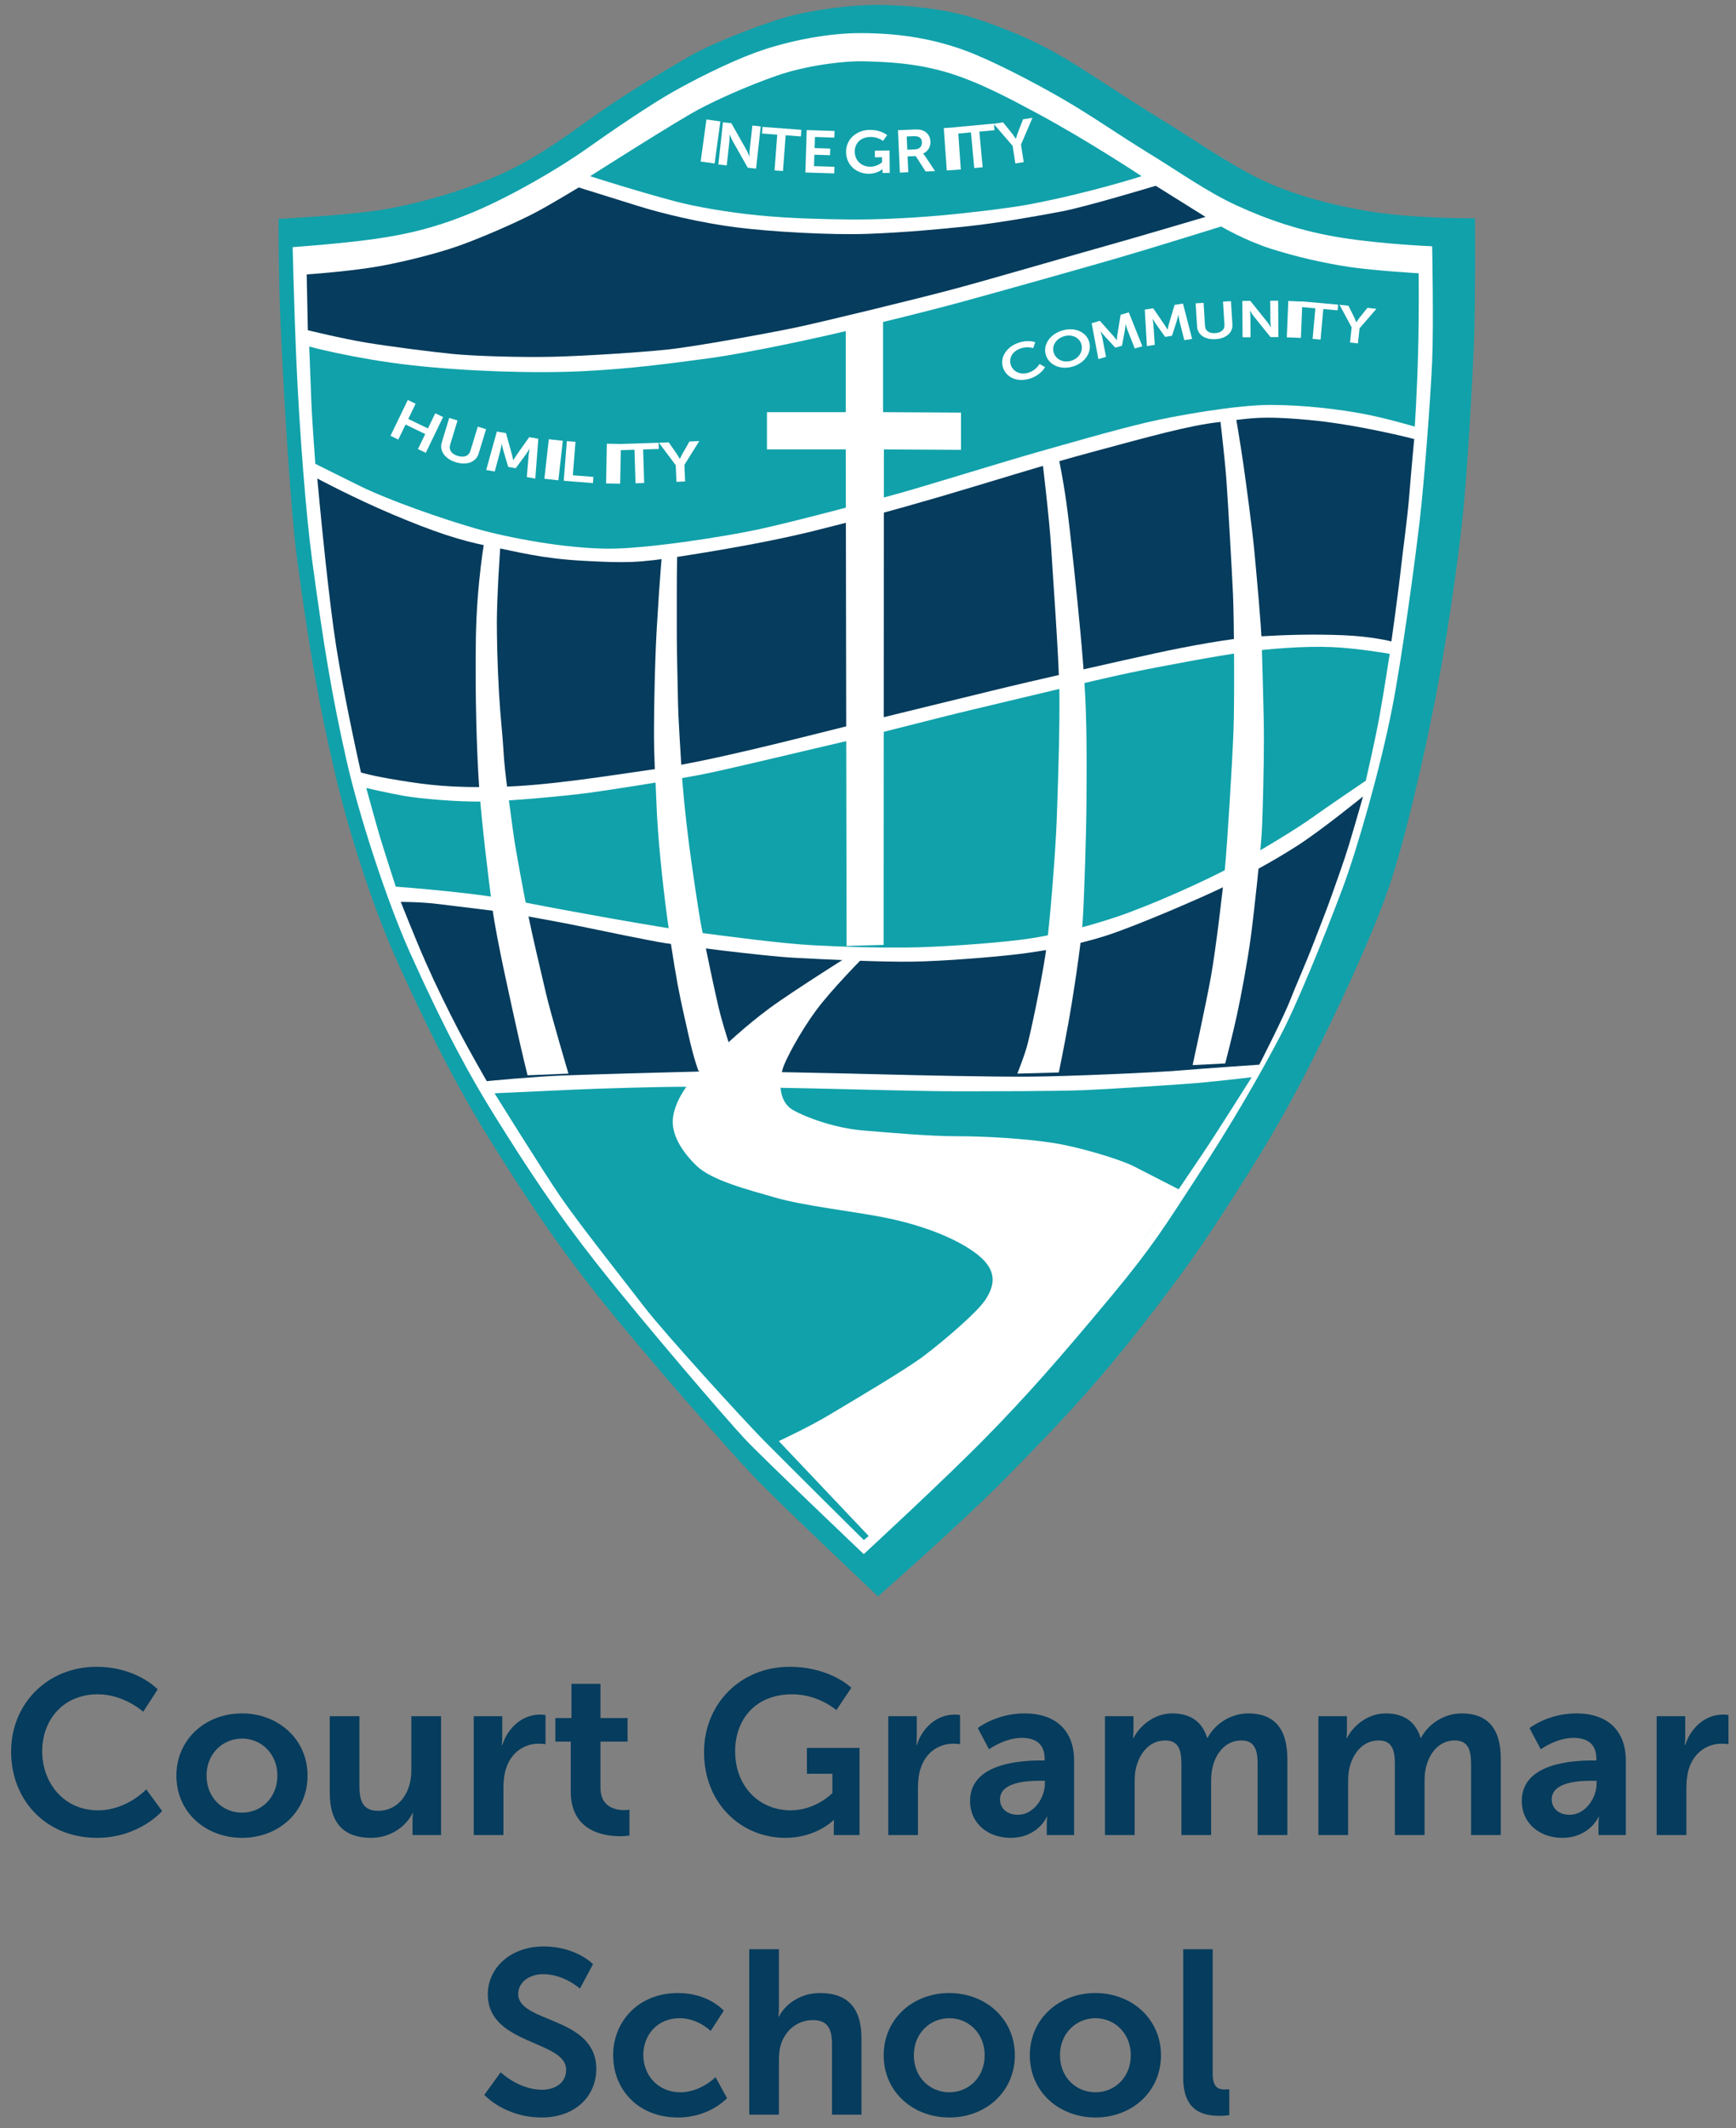 <svg width="100%" height="100%" viewBox="0 0 111 136" fill="none" xmlns="http://www.w3.org/2000/svg">
<rect x="0" y="0" width="111" height="136" fill="#808080" stroke="none"/>
<path d="M17.811 13.989C17.811 13.989 21.748 13.79 24.035 13.465C26.323 13.139 29.481 12.263 31.909 11.186C34.356 10.101 36.271 8.636 38.186 7.279C40.101 5.922 42.761 4.349 44.198 3.535C45.634 2.721 48.787 1.496 50.383 1.062C51.979 0.628 54.376 0.315 56.078 0.315C57.781 0.315 60.32 0.527 62.249 1.147C64.079 1.735 66.202 2.559 68.403 3.915C70.303 5.085 72.073 6.302 74.201 7.604C76.329 8.907 78.377 10.349 80.373 11.349C82.394 12.361 85.015 13.108 87.782 13.542C90.548 13.976 94.31 13.953 94.31 13.953C94.31 13.953 94.348 19.553 94.241 22.049C94.135 24.545 93.83 29.985 93.55 32.757C93.196 36.271 92.406 41.437 91.753 44.767C90.955 48.837 89.77 53.927 88.778 56.785C87.572 60.258 85.323 64.909 84.203 67.167C82.749 70.097 81.369 72.594 78.883 76.464C76.861 79.612 75.691 81.294 73.031 84.712C69.739 88.943 67.034 91.681 64.339 94.43C61.537 97.288 56.141 102.022 56.141 102.022C56.141 102.022 49.85 96.092 48.276 94.444C46.63 92.72 41.14 86.504 38.097 82.65C35.352 79.173 33.532 76.379 31.324 72.847C29.639 70.152 27.799 66.764 25.398 61.438C23.773 57.833 22.28 53.077 21.443 49.519C20.422 45.175 19.788 41.608 18.996 35.736C18.61 32.874 18.163 25.782 17.932 20.542C17.808 17.719 17.811 13.989 17.811 13.989Z" fill="#11A1AA"/>
<path d="M18.711 15.794C18.711 15.794 21.828 15.575 23.995 15.267C26.162 14.958 28.024 14.5 30.342 13.523C32.659 12.546 35.669 10.808 37.483 9.522C39.296 8.236 41.63 6.664 42.991 5.892C44.351 5.121 46.507 4.019 48.3 3.359C49.772 2.818 52.457 2.116 55.009 2.116C57.839 2.116 59.91 2.58 61.623 3.197C63.336 3.814 66.1 5.252 67.964 6.333C69.829 7.413 71.438 8.558 73.453 9.793C75.469 11.027 77.181 12.264 79.102 13.145C81.034 14.03 83.196 14.787 85.816 15.199C88.436 15.611 91.572 15.74 91.572 15.74C91.572 15.74 91.672 20.726 91.572 23.092C91.471 25.459 91.075 30.687 90.772 33.31C90.47 35.934 89.632 42.102 89.014 45.258C88.258 49.116 86.778 54.282 85.835 56.794C84.626 60.018 82.912 64.219 81.872 66.19C80.461 68.865 78.814 71.731 76.43 75.38C74.577 78.217 73.732 79.624 71.108 82.779C67.632 86.958 65.614 89.234 63.061 91.841C60.407 94.55 55.228 99.322 55.228 99.322C55.228 99.322 48.793 93.204 47.634 91.97C46.475 90.735 41.204 84.617 38.153 80.747C35.56 77.457 33.779 74.751 31.687 71.403C30.092 68.848 28.512 65.985 26.238 60.937C24.699 57.52 22.913 51.976 22.135 48.502C21.21 44.374 20.7 41.31 19.95 35.743C19.584 33.031 19.156 27.789 18.938 22.822C18.82 20.145 18.711 15.794 18.711 15.794Z" fill="white"/>
<path d="M31.621 69.87C31.621 69.87 35.233 69.707 36.763 69.635C38.293 69.563 42.101 69.455 43.702 69.455C45.303 69.455 49.181 69.494 52.136 69.563C55.196 69.635 59.217 69.743 61.139 69.743C63.133 69.743 67.508 69.743 69.287 69.671C71.067 69.599 74.162 69.383 75.764 69.275C77.365 69.167 80.034 68.843 80.034 68.843C80.034 68.843 77.65 72.626 76.938 73.671C76.275 74.643 74.59 77.201 73.308 78.931C72.091 80.574 67.508 86.136 66.298 87.542C65.088 88.947 60.961 93.342 59.68 94.603C58.399 95.864 55.231 98.422 55.231 98.422C55.231 98.422 50.25 93.486 48.862 92.081C47.474 90.676 42.457 85.164 41.211 83.543C39.966 81.921 37.048 78.246 35.838 76.481C34.672 74.78 31.621 69.87 31.621 69.87Z" fill="#11A1AA"/>
<path d="M25.625 57.638C25.625 57.638 26.977 57.638 28.081 57.782C29.184 57.926 31.497 58.178 32.564 58.358C33.632 58.538 35.838 58.935 37.226 59.223C38.614 59.511 41.567 60.123 42.492 60.268C43.417 60.412 48.755 61.096 50.712 61.205C52.67 61.312 56.369 61.493 58.399 61.457C60.409 61.421 63.487 61.169 65.017 60.988C66.548 60.808 68.647 60.448 70.604 59.835C72.561 59.223 76.921 57.331 78.237 56.683C79.554 56.034 81.404 55.044 82.97 54.035C84.536 53.026 87.151 50.9 87.151 50.9C87.151 50.9 86.767 52.284 86.261 53.963C85.963 54.956 85.502 56.21 85.194 57.097C84.853 58.077 84.347 59.34 84.02 60.196C83.492 61.573 82.798 63.124 82.531 63.827C82.102 64.955 80.52 68.042 80.52 68.042C80.52 68.042 77.223 68.266 75.48 68.41C73.736 68.554 68.291 68.789 65.871 68.807C63.345 68.825 58.488 68.716 56.441 68.662C54.414 68.609 46.958 68.428 44.645 68.482C42.328 68.537 37.884 68.662 35.98 68.734C34.055 68.807 31.123 69.095 31.123 69.095C31.123 69.095 30.002 67.149 29.326 65.852C28.65 64.555 27.885 63.006 27.209 61.475C26.537 59.954 25.625 57.638 25.625 57.638Z" fill="#063C5D"/>
<path d="M23.419 50.36C23.419 50.36 24.807 50.684 25.839 50.864C26.871 51.045 29.29 51.261 30.998 51.225C32.706 51.189 36.169 50.868 37.671 50.666C39.147 50.468 43.24 49.82 44.965 49.477C46.712 49.131 51.887 47.874 53.63 47.478C55.374 47.081 59.893 45.892 62.028 45.388C64.163 44.884 70.106 43.443 72.17 43.01C74.234 42.578 77.935 41.893 79.536 41.677C81.137 41.461 83.415 41.281 85.123 41.353C86.835 41.425 88.859 41.785 88.859 41.785C88.859 41.785 88.468 44.343 88.183 45.892C87.897 47.449 87.329 49.892 87.329 49.892C87.329 49.892 84.909 51.531 83.877 52.27C82.845 53.008 80.625 54.347 78.878 55.314C77.152 56.269 73.505 57.89 71.405 58.593C69.305 59.295 67.17 59.818 65.32 60.052C63.296 60.308 59.893 60.538 57.936 60.556C55.978 60.574 54.093 60.52 52.029 60.412C49.965 60.304 46.478 59.836 44.272 59.547C42.065 59.259 35.909 58.142 33.739 57.71C31.568 57.278 30.073 57.115 28.543 56.953C27.018 56.792 25.305 56.665 25.305 56.665C25.305 56.665 24.558 54.359 24.309 53.531C24.059 52.702 23.419 50.36 23.419 50.36Z" fill="#11A1AA"/>
<path d="M20.288 30.58C20.288 30.58 22.565 31.805 25.127 32.886C27.689 33.967 29.397 34.543 31.248 34.903C33.098 35.264 34.593 35.696 37.297 35.84C40.002 35.984 40.784 35.984 43.56 35.552C46.336 35.12 49.396 34.579 51.887 33.967C54.319 33.368 56.94 32.669 60.142 31.733C63.345 30.796 66.477 29.787 69.964 28.851C73.451 27.914 76.013 27.193 77.935 26.977C79.856 26.761 80.426 26.545 83.628 26.833C86.831 27.121 90.425 28.058 90.425 28.058C90.425 28.058 90.263 29.744 90.105 31.697C89.985 33.173 89.701 35.191 89.606 36.056C89.393 38.002 88.966 40.992 88.966 40.992C88.966 40.992 87.721 40.668 85.87 40.596C84.021 40.524 82.49 40.56 80.568 40.668C78.769 40.769 75.871 41.316 73.878 41.749C71.885 42.181 65.978 43.514 63.345 44.163C60.712 44.811 56.833 45.748 53.915 46.469C50.997 47.189 45.481 48.63 41.994 49.135C38.507 49.639 34.949 50.216 31.888 50.288C28.828 50.36 27.316 50.162 25.536 49.873C23.757 49.585 23.081 49.369 23.081 49.369C23.081 49.369 22.067 44.919 21.497 41.316C21.266 39.852 21.023 37.805 20.816 35.891C20.513 33.094 20.288 30.58 20.288 30.58Z" fill="#063C5D"/>
<path d="M19.771 22.149C19.771 22.149 22.681 22.933 26.284 23.338C29.852 23.739 34.29 23.878 37.386 23.716C40.436 23.557 42.617 23.257 45.259 22.906C47.886 22.556 52.598 21.528 54.573 21.041C56.548 20.555 59.164 19.933 61.726 19.231C64.288 18.528 69.092 17.177 71.334 16.529C73.576 15.88 78.077 14.475 78.077 14.475C78.077 14.475 79.607 15.367 81.208 15.88C82.788 16.387 84.651 16.826 86.333 17.069C87.978 17.307 90.71 17.465 90.71 17.465C90.71 17.465 90.739 20.06 90.674 22.509C90.603 25.176 90.46 27.265 90.46 27.265C90.46 27.265 88.601 26.716 87.16 26.446C85.719 26.175 83.424 25.878 81.235 25.878C79.047 25.878 75.136 26.566 73.255 27.013C71.094 27.526 68.318 28.337 66.396 28.878C64.475 29.418 59.511 30.958 57.589 31.499C55.793 32.004 50.783 33.336 48.542 33.822C46.319 34.305 41.288 35.081 38.88 35.066C36.158 35.047 32.6 34.399 30.393 33.769C28.325 33.177 24.896 31.985 23.027 31.066C21.159 30.148 20.163 29.643 20.163 29.643C20.163 29.643 19.957 26.962 19.905 25.608C19.852 24.23 19.771 22.149 19.771 22.149Z" fill="#11A1AA"/>
<path d="M19.683 21.105L19.611 17.538C19.611 17.538 21.782 17.393 23.704 17.105C25.243 16.874 27.779 16.265 29.362 15.7C30.927 15.142 33.237 14.121 34.333 13.531C35.319 13 37.003 11.981 37.003 11.981C37.003 11.981 39.243 12.676 40.818 13.17C42.309 13.639 44.805 14.241 47.065 14.529C49.255 14.809 53.163 15.034 55.516 14.944C57.865 14.854 60.047 14.654 61.904 14.457C63.772 14.259 66.334 13.809 67.935 13.502C69.479 13.207 73.897 11.873 73.897 11.873L77.081 13.863C77.081 13.863 72.33 15.268 70.64 15.736C68.957 16.203 63.398 17.826 61.05 18.456C58.654 19.099 52.403 20.618 50.748 20.96C49.124 21.296 44.378 22.167 42.599 22.348C40.82 22.528 37.493 22.744 35.447 22.798C33.419 22.851 30.34 22.762 28.917 22.618C27.493 22.474 24.949 22.149 23.419 21.897C21.889 21.645 19.683 21.105 19.683 21.105Z" fill="#063C5D"/>
<path d="M37.731 11.261C37.731 11.261 43.151 7.81 44.627 7.017C45.727 6.427 47.67 5.532 49.663 4.837C51.522 4.189 53.953 3.881 55.267 3.919C56.513 3.955 58.53 3.997 60.712 4.675C62.745 5.307 64.771 6.416 66.299 7.233C69.466 8.927 72.995 11.261 72.995 11.261C72.995 11.261 69.608 12.349 65.765 13.07C64.358 13.334 61.397 13.662 60.099 13.774C57.86 13.967 55.828 14.047 54.093 14.025C52.717 14.007 50.583 13.968 48.497 13.764C46.429 13.561 44.409 13.195 43.186 12.872C40.731 12.223 37.731 11.261 37.731 11.261Z" fill="#11A1AA"/>
<path d="M54.077 20.658V26.341H49.04V28.722H54.077L54.13 60.457L56.498 60.385L56.516 28.722L61.447 28.749V26.368L56.463 26.341V20.117L54.077 20.658Z" fill="white"/>
<path d="M31.009 34.352C31.009 34.352 30.479 37.22 30.426 40.846C30.373 44.473 30.479 48.045 30.638 50.318C30.797 52.591 31.221 56.055 31.486 58.058C31.752 60.06 32.706 64.228 33.024 65.689C33.342 67.151 33.731 68.72 33.731 68.72L36.347 68.612C36.347 68.612 35.22 64.822 34.898 63.434C34.554 61.956 34.102 60.078 33.766 58.455C33.554 57.429 32.961 54.32 32.812 53.169C32.6 51.527 32.264 49.398 32.193 47.973C32.153 47.154 31.992 45.776 31.911 44.364C31.792 42.328 31.769 40.669 31.769 39.71C31.769 39.123 31.813 37.89 31.875 36.751C31.937 35.612 32.017 34.568 32.017 34.568L31.009 34.352Z" fill="white"/>
<path d="M42.356 35.127C42.356 35.127 42.205 36.516 41.985 40.305C41.861 42.434 41.788 46.459 41.826 47.846C41.879 49.806 41.914 49.65 41.967 51.202C42.045 53.479 42.374 56.488 42.639 58.49C42.786 59.605 43.052 61.401 43.328 62.911C43.548 64.114 43.876 65.474 44.017 66.122C44.336 67.583 44.654 68.431 44.654 68.431L47.163 68.359C47.163 68.359 46.266 65.76 45.944 64.372C45.601 62.894 45.219 61.034 44.884 59.41C44.672 58.385 44.209 55.139 44.06 53.988C43.848 52.346 43.629 50.264 43.558 48.838C43.517 48.02 43.369 46.067 43.346 44.653C43.328 43.552 43.275 41.625 43.275 40.666V37.617C43.275 36.39 43.311 34.947 43.311 34.947L42.356 35.127Z" fill="white"/>
<path d="M66.606 29.066C66.606 29.066 67.101 33.179 67.207 34.947C67.313 36.715 67.701 41.947 67.737 44.22C67.772 46.494 67.631 50.751 67.56 52.555C67.489 54.36 67.136 59.086 66.853 60.963C66.57 62.839 65.863 66.195 65.651 66.916C65.439 67.638 65.05 68.612 65.05 68.612L67.701 68.54C67.701 68.54 68.02 66.988 68.302 65.437C68.585 63.885 69.115 60.458 69.222 58.942C69.327 57.426 69.469 52.916 69.469 51.148C69.469 50.302 69.507 47.792 69.433 45.555C69.363 43.406 69.167 41.351 69.08 40.396C68.903 38.447 68.444 34.009 68.196 32.205C67.949 30.401 67.595 28.813 67.595 28.813L66.606 29.066Z" fill="white"/>
<path d="M77.952 26.215C77.952 26.215 78.306 29.174 78.412 30.617C78.518 32.06 78.766 36.426 78.836 37.942C78.907 39.457 78.942 44.761 78.871 46.674C78.799 48.642 78.469 54 78.323 55.487C78.182 56.93 77.74 60.674 77.422 62.442C77.104 64.21 76.256 68.07 76.256 68.07L78.341 67.962C78.341 67.962 78.801 66.194 79.084 64.895C79.366 63.596 79.755 61.504 79.967 59.952C80.179 58.4 80.603 54.431 80.674 53.241C80.745 52.05 80.816 48.766 80.816 47.215C80.816 45.663 80.71 42.488 80.674 41.117C80.645 39.963 80.356 36.895 80.215 35.344C80.073 33.792 79.684 30.978 79.508 29.715C79.331 28.452 78.942 26.179 78.942 26.179L77.952 26.215Z" fill="white"/>
<path d="M55.719 60.656C55.719 60.656 53.756 62.618 52.599 64.036C51.475 65.415 50.486 67.224 50.146 68.034C49.796 68.871 49.691 70.361 50.707 70.942C51.53 71.414 53.406 72.106 55.228 72.251C57.05 72.397 59.364 72.615 61.221 72.615C62.975 72.615 65.532 72.76 67.389 73.051C68.953 73.296 71.595 74.068 72.576 74.577C73.558 75.086 75.415 76.031 75.415 76.031C75.415 76.031 72.997 79.448 71.245 81.702C69.492 83.955 64.445 89.917 62.693 91.661C60.941 93.406 55.789 98.422 55.789 98.422L49.796 92.097C49.796 92.097 51.688 91.225 53.02 90.425C54.352 89.626 57.871 87.562 59.083 86.645C60.38 85.664 62.553 83.81 63.044 83.01C63.534 82.211 63.92 81.193 62.308 80.03C60.695 78.867 58.277 78.139 56.385 77.776C54.492 77.413 51.338 77.049 49.585 76.54C47.833 76.031 45.52 75.45 44.539 74.505C43.557 73.56 42.891 72.433 43.032 71.415C43.176 70.367 43.873 69.27 45.099 68.034C46.326 66.799 47.728 65.526 49.2 64.436C50.672 63.346 55.018 60.619 55.018 60.619L55.719 60.656Z" fill="white"/>
<path d="M0.71 111.944C0.71 115.056 2.952 117.454 6.196 117.454C8.902 117.454 10.367 115.741 10.367 115.741L9.351 114.356C9.351 114.356 8.11 115.696 6.271 115.696C4.059 115.696 2.698 113.924 2.698 111.914C2.698 109.948 4.014 108.28 6.256 108.28C7.945 108.28 9.156 109.397 9.156 109.397L10.083 107.967C10.083 107.967 8.753 106.523 6.166 106.523C3.042 106.523 0.71 108.876 0.71 111.944Z" fill="#063C5D"/>
<path fill-rule="evenodd" clip-rule="evenodd" d="M15.479 117.454C13.147 117.454 11.278 115.816 11.278 113.477C11.278 111.154 13.147 109.501 15.464 109.501C17.796 109.501 19.665 111.154 19.665 113.477C19.665 115.816 17.796 117.454 15.479 117.454ZM15.478 111.109C14.238 111.109 13.207 112.077 13.207 113.477C13.207 114.891 14.238 115.844 15.478 115.844C16.704 115.844 17.735 114.891 17.735 113.477C17.735 112.077 16.704 111.109 15.478 111.109Z" fill="#063C5D"/>
<path d="M21.084 114.565C21.084 116.635 22.1 117.454 23.73 117.454C25.03 117.454 26.002 116.665 26.376 115.875H26.406C26.406 115.875 26.376 116.114 26.376 116.411V117.275H28.2V109.68H26.301V113.165C26.301 114.52 25.539 115.726 24.163 115.726C23.221 115.726 22.982 115.101 22.982 114.178V109.68H21.084V114.565Z" fill="#063C5D"/>
<path d="M30.291 117.275H32.19V114.267C32.19 113.82 32.235 113.403 32.355 113.031C32.713 111.899 33.625 111.437 34.432 111.437C34.687 111.437 34.881 111.467 34.881 111.467V109.605C34.881 109.605 34.716 109.576 34.537 109.576C33.371 109.576 32.459 110.439 32.115 111.527H32.085C32.085 111.527 32.115 111.273 32.115 110.99V109.68H30.291V117.275Z" fill="#063C5D"/>
<path d="M36.494 114.49C36.494 117.037 38.602 117.35 39.664 117.35C40.022 117.35 40.247 117.305 40.247 117.305V115.652C40.247 115.652 40.112 115.682 39.903 115.682C39.38 115.682 38.393 115.503 38.393 114.252V111.303H40.127V109.799H38.393V107.61H36.539V109.799H35.508V111.303H36.494V114.49Z" fill="#063C5D"/>
<path d="M45.017 111.973C45.017 115.294 47.423 117.454 50.219 117.454C52.192 117.454 53.298 116.322 53.298 116.322H53.328C53.328 116.322 53.313 116.545 53.313 116.769V117.275H54.958V111.705H51.594V113.358H53.224V114.594C53.224 114.594 52.162 115.696 50.563 115.696C48.575 115.696 47.005 114.207 47.005 111.914C47.005 109.918 48.276 108.28 50.652 108.28C52.342 108.28 53.478 109.293 53.478 109.293L54.434 107.863C54.434 107.863 53.089 106.523 50.488 106.523C47.334 106.523 45.017 108.905 45.017 111.973Z" fill="#063C5D"/>
<path d="M56.796 117.275H58.694V114.267C58.694 113.82 58.739 113.403 58.859 113.031C59.217 111.899 60.129 111.437 60.937 111.437C61.191 111.437 61.385 111.467 61.385 111.467V109.605C61.385 109.605 61.221 109.576 61.041 109.576C59.875 109.576 58.963 110.439 58.619 111.527H58.59C58.59 111.527 58.619 111.273 58.619 110.99V109.68H56.796V117.275Z" fill="#063C5D"/>
<path fill-rule="evenodd" clip-rule="evenodd" d="M64.613 117.454C63.253 117.454 62.027 116.605 62.027 115.086C62.027 112.673 65.301 112.509 66.541 112.509H66.796V112.405C66.796 111.407 66.168 111.065 65.331 111.065C64.239 111.065 63.238 111.795 63.238 111.795L62.52 110.439C62.52 110.439 63.701 109.501 65.51 109.501C67.513 109.501 68.679 110.603 68.679 112.524V117.275H66.93V116.65C66.93 116.352 66.96 116.113 66.96 116.113H66.93C66.945 116.113 66.347 117.454 64.613 117.454ZM66.481 113.805C65.51 113.805 63.94 113.939 63.94 114.996C63.94 115.502 64.314 115.979 65.091 115.979C66.093 115.979 66.81 114.907 66.81 113.984V113.805H66.481Z" fill="#063C5D"/>
<path d="M70.652 117.275H72.55V113.939C72.55 113.597 72.565 113.254 72.64 112.971C72.879 112.003 73.522 111.229 74.508 111.229C75.405 111.229 75.54 111.929 75.54 112.748V117.275H77.439V113.939C77.439 113.582 77.453 113.254 77.528 112.956C77.752 112.003 78.395 111.229 79.367 111.229C80.249 111.229 80.413 111.884 80.413 112.748V117.275H82.312V112.39C82.312 110.395 81.4 109.501 79.815 109.501C78.62 109.501 77.633 110.246 77.214 111.065H77.184C76.87 110.037 76.123 109.501 74.957 109.501C73.761 109.501 72.849 110.335 72.475 111.08H72.445C72.445 111.08 72.475 110.841 72.475 110.559V109.68H70.652V117.275Z" fill="#063C5D"/>
<path d="M84.299 117.275H86.198V113.939C86.198 113.597 86.213 113.254 86.287 112.971C86.527 112.003 87.169 111.229 88.156 111.229C89.053 111.229 89.188 111.929 89.188 112.748V117.275H91.086V113.939C91.086 113.582 91.101 113.254 91.176 112.956C91.4 112.003 92.043 111.229 93.015 111.229C93.897 111.229 94.061 111.884 94.061 112.748V117.275H95.96V112.39C95.96 110.395 95.048 109.501 93.463 109.501C92.267 109.501 91.281 110.246 90.862 111.065H90.832C90.518 110.037 89.771 109.501 88.605 109.501C87.409 109.501 86.497 110.335 86.123 111.08H86.093C86.093 111.08 86.123 110.841 86.123 110.559V109.68H84.299V117.275Z" fill="#063C5D"/>
<path fill-rule="evenodd" clip-rule="evenodd" d="M99.89 117.454C98.53 117.454 97.304 116.605 97.304 115.086C97.304 112.673 100.578 112.509 101.818 112.509H102.073V112.405C102.073 111.407 101.445 111.065 100.608 111.065C99.517 111.065 98.515 111.795 98.515 111.795L97.797 110.439C97.797 110.439 98.978 109.501 100.787 109.501C102.79 109.501 103.956 110.603 103.956 112.524V117.275H102.207V116.65C102.207 116.352 102.237 116.113 102.237 116.113H102.207C102.222 116.113 101.624 117.454 99.89 117.454ZM101.758 113.805C100.787 113.805 99.218 113.939 99.218 114.996C99.218 115.502 99.591 115.979 100.369 115.979C101.37 115.979 102.087 114.907 102.087 113.984V113.805H101.758Z" fill="#063C5D"/>
<path d="M105.928 117.275H107.827V114.267C107.827 113.82 107.873 113.403 107.992 113.031C108.351 111.899 109.262 111.437 110.069 111.437C110.324 111.437 110.518 111.467 110.518 111.467V109.605C110.518 109.605 110.354 109.576 110.174 109.576C109.009 109.576 108.096 110.439 107.753 111.527H107.722C107.722 111.527 107.753 111.273 107.753 110.99V109.68H105.928V117.275Z" fill="#063C5D"/>
<path d="M30.967 133.88C30.967 133.88 32.267 135.325 34.629 135.325C36.842 135.325 38.127 133.91 38.127 132.227C38.127 128.847 33.134 129.308 33.134 127.432C33.134 126.687 33.837 126.166 34.734 126.166C36.064 126.166 37.081 127.089 37.081 127.089L37.918 125.526C37.918 125.526 36.842 124.394 34.749 124.394C32.716 124.394 31.191 125.704 31.191 127.462C31.191 130.708 36.199 130.381 36.199 132.272C36.199 133.136 35.467 133.553 34.659 133.553C33.164 133.553 32.013 132.436 32.013 132.436L30.967 133.88Z" fill="#063C5D"/>
<path d="M39.205 131.348C39.205 133.552 40.819 135.325 43.346 135.325C45.394 135.325 46.485 134.089 46.485 134.089L45.752 132.748C45.752 132.748 44.796 133.716 43.51 133.716C42.06 133.716 41.133 132.614 41.133 131.333C41.133 130.038 42.045 128.98 43.45 128.98C44.646 128.98 45.439 129.8 45.439 129.8L46.276 128.504C46.276 128.504 45.334 127.372 43.346 127.372C40.819 127.372 39.205 129.189 39.205 131.348Z" fill="#063C5D"/>
<path d="M47.906 135.146H49.805V131.661C49.805 131.304 49.835 130.976 49.924 130.678C50.208 129.755 50.986 129.1 51.987 129.1C52.959 129.1 53.198 129.725 53.198 130.648V135.146H55.082V130.261C55.082 128.251 54.125 127.372 52.436 127.372C51.105 127.372 50.178 128.146 49.805 128.876H49.775C49.775 128.876 49.805 128.608 49.805 128.236V124.572H47.906V135.146Z" fill="#063C5D"/>
<path fill-rule="evenodd" clip-rule="evenodd" d="M60.704 135.325C58.372 135.325 56.503 133.686 56.503 131.348C56.503 129.025 58.372 127.372 60.689 127.372C63.021 127.372 64.889 129.025 64.889 131.348C64.889 133.686 63.021 135.325 60.704 135.325ZM60.703 128.98C59.463 128.98 58.431 129.948 58.431 131.348C58.431 132.762 59.463 133.715 60.703 133.715C61.929 133.715 62.96 132.762 62.96 131.348C62.96 129.948 61.929 128.98 60.703 128.98Z" fill="#063C5D"/>
<path fill-rule="evenodd" clip-rule="evenodd" d="M70.048 135.325C67.716 135.325 65.847 133.686 65.847 131.348C65.847 129.025 67.716 127.372 70.033 127.372C72.365 127.372 74.233 129.025 74.233 131.348C74.233 133.686 72.365 135.325 70.048 135.325ZM70.047 128.98C68.807 128.98 67.775 129.948 67.775 131.348C67.775 132.762 68.807 133.715 70.047 133.715C71.273 133.715 72.304 132.762 72.304 131.348C72.304 129.948 71.273 128.98 70.047 128.98Z" fill="#063C5D"/>
<path d="M75.654 132.778C75.654 134.952 76.955 135.22 78.001 135.22C78.316 135.22 78.6 135.176 78.6 135.176V133.523C78.6 133.523 78.465 133.537 78.316 133.537C77.822 133.537 77.538 133.329 77.538 132.495V124.572H75.654V132.778Z" fill="#063C5D"/>
<rect x="45.169" y="7.637" width="0.901" height="2.713" transform="rotate(7.817 45.169 7.637)" fill="white"/>
<path d="M45.931 10.513L46.468 10.571L46.638 9.018C46.655 8.858 46.654 8.597 46.654 8.597L46.662 8.598C46.662 8.598 46.767 8.874 46.862 9.042L47.812 10.718L48.344 10.776L48.639 8.079L48.106 8.021L47.936 9.578C47.919 9.738 47.92 9.999 47.92 9.999L47.911 9.998C47.911 9.998 47.807 9.722 47.712 9.554L46.762 7.874L46.226 7.816L45.931 10.513Z" fill="white"/>
<path d="M49.525 10.889L50.064 10.929L50.234 8.647L51.207 8.719L51.238 8.296L48.755 8.111L48.724 8.534L49.696 8.606L49.525 10.889Z" fill="white"/>
<path d="M51.495 11.024L53.339 11.083L53.353 10.659L52.048 10.618L52.071 9.888L53.071 9.92L53.085 9.496L52.085 9.464L52.108 8.754L53.346 8.794L53.359 8.37L51.582 8.313L51.495 11.024Z" fill="white"/>
<path d="M54.097 9.712C54.104 10.564 54.782 11.113 55.564 11.107C56.117 11.102 56.424 10.809 56.424 10.809L56.433 10.809C56.433 10.809 56.429 10.867 56.429 10.924L56.43 11.054L56.891 11.05L56.879 9.621L55.938 9.629L55.941 10.053L56.397 10.049L56.4 10.366C56.4 10.366 56.105 10.651 55.657 10.655C55.1 10.659 54.658 10.281 54.654 9.692C54.65 9.18 55.002 8.757 55.667 8.752C56.14 8.748 56.46 9.006 56.46 9.006L56.725 8.637C56.725 8.637 56.346 8.296 55.618 8.302C54.735 8.308 54.091 8.925 54.097 9.712Z" fill="white"/>
<path fill-rule="evenodd" clip-rule="evenodd" d="M58.077 11.008L57.537 11.032L57.417 8.322L58.375 8.28C58.697 8.265 58.844 8.282 58.976 8.33C59.278 8.439 59.478 8.69 59.494 9.049C59.508 9.373 59.333 9.683 59.025 9.811L59.025 9.819C59.025 9.819 59.069 9.855 59.131 9.948L59.786 10.933L59.184 10.959L58.55 9.974L58.032 9.997L58.077 11.008ZM57.975 8.722L58.013 9.569L58.498 9.548C58.786 9.535 58.959 9.37 58.947 9.099C58.936 8.84 58.807 8.685 58.385 8.704L57.975 8.722Z" fill="white"/>
<rect x="60.346" y="8.187" width="0.901" height="2.713" transform="rotate(-4.021 60.346 8.187)" fill="white"/>
<path d="M62.294 10.74L62.831 10.69L62.62 8.411L63.591 8.321L63.552 7.899L61.072 8.129L61.111 8.551L62.082 8.461L62.294 10.74Z" fill="white"/>
<path d="M64.921 10.444L65.455 10.361L65.282 9.24L66.018 7.53L65.414 7.623L65.081 8.482C65.011 8.663 64.958 8.868 64.958 8.868L64.95 8.87C64.947 8.874 64.838 8.69 64.717 8.538L64.136 7.82L63.532 7.913L64.749 9.322L64.921 10.444Z" fill="white"/>
<path d="M24.968 27.851L25.467 28.092L25.932 27.131L27.189 27.74L26.724 28.7L27.223 28.941L28.33 26.653L27.831 26.412L27.362 27.382L26.105 26.774L26.574 25.804L26.075 25.563L24.968 27.851Z" fill="white"/>
<path d="M28.25 28.268C28.084 28.813 28.444 29.327 29.151 29.542C29.853 29.756 30.439 29.531 30.605 28.986L31.08 27.428L30.549 27.267L30.076 28.821C29.975 29.15 29.66 29.256 29.27 29.137C28.879 29.018 28.681 28.755 28.78 28.43L29.255 26.872L28.724 26.71L28.25 28.268Z" fill="white"/>
<path d="M31.088 30.038L31.634 30.132L32.004 28.756C32.046 28.593 32.077 28.366 32.077 28.366L32.085 28.367C32.085 28.367 32.135 28.63 32.182 28.787L32.495 29.84L32.973 29.923L33.628 29.039C33.725 28.907 33.857 28.679 33.857 28.679L33.865 28.68C33.865 28.68 33.818 28.901 33.802 29.069L33.685 30.489L34.227 30.584L34.421 28.041L33.837 27.939L33.034 29.073C32.941 29.209 32.822 29.414 32.822 29.414L32.814 29.412C32.814 29.412 32.767 29.179 32.725 29.019L32.353 27.68L31.769 27.579L31.088 30.038Z" fill="white"/>
<path d="M34.808 30.596L35.703 30.696L35.986 28.17L35.091 28.07L34.808 30.596Z" fill="white"/>
<path d="M36.044 30.726L37.912 30.874L37.943 30.478L36.628 30.374L36.797 28.236L36.245 28.193L36.044 30.726Z" fill="white"/>
<rect x="38.802" y="28.356" width="0.901" height="2.541" transform="rotate(1.118 38.802 28.356)" fill="white"/>
<path d="M40.635 30.885L41.189 30.867L41.122 28.724L42.122 28.693L42.11 28.296L39.554 28.376L39.567 28.773L40.568 28.742L40.635 30.885Z" fill="white"/>
<path d="M43.252 30.794L43.806 30.77L43.761 29.708L44.712 28.188L44.085 28.215L43.645 28.982C43.552 29.143 43.474 29.329 43.474 29.329L43.466 29.33C43.462 29.334 43.372 29.151 43.267 28.998L42.758 28.271L42.132 28.297L43.207 29.731L43.252 30.794Z" fill="white"/>
<path d="M64.138 23.507C64.362 24.154 65.094 24.459 65.904 24.178C66.579 23.945 66.822 23.462 66.822 23.462L66.469 23.262C66.469 23.262 66.255 23.648 65.796 23.807C65.244 23.998 64.777 23.747 64.632 23.329C64.491 22.921 64.7 22.461 65.26 22.267C65.681 22.121 66.064 22.248 66.064 22.248L66.192 21.871C66.192 21.871 65.757 21.686 65.111 21.91C64.331 22.179 63.918 22.87 64.138 23.507Z" fill="white"/>
<path fill-rule="evenodd" clip-rule="evenodd" d="M68.614 23.42C67.826 23.664 67.073 23.339 66.871 22.686C66.674 22.051 67.116 21.37 67.904 21.126C68.691 20.883 69.441 21.195 69.637 21.83C69.839 22.483 69.401 23.176 68.614 23.42ZM68.019 21.495C67.529 21.647 67.237 22.093 67.373 22.531C67.514 22.988 68.011 23.204 68.501 23.053C68.992 22.901 69.28 22.442 69.138 21.985C69.003 21.547 68.51 21.343 68.019 21.495Z" fill="white"/>
<path d="M70.232 22.95L70.72 22.807L70.47 21.527C70.439 21.376 70.373 21.178 70.373 21.178L70.38 21.175C70.38 21.175 70.528 21.371 70.629 21.481L71.313 22.219L71.741 22.094L71.925 21.103C71.952 20.956 71.968 20.716 71.968 20.716L71.976 20.713C71.976 20.713 72.026 20.914 72.08 21.058L72.557 22.271L73.042 22.13L72.176 19.963L71.653 20.116L71.448 21.372C71.426 21.521 71.411 21.737 71.411 21.737L71.403 21.739C71.403 21.739 71.271 21.567 71.172 21.452L70.324 20.503L69.801 20.656L70.232 22.95Z" fill="white"/>
<path d="M73.333 22.117L73.835 22.038L73.75 20.736C73.737 20.583 73.697 20.377 73.697 20.377L73.705 20.376C73.705 20.376 73.826 20.589 73.913 20.711L74.498 21.529L74.938 21.459L75.246 20.5C75.292 20.357 75.338 20.121 75.338 20.121L75.346 20.12C75.346 20.12 75.37 20.325 75.406 20.475L75.725 21.739L76.224 21.661L75.64 19.401L75.102 19.486L74.74 20.706C74.699 20.852 74.656 21.064 74.656 21.064L74.648 21.065C74.648 21.065 74.539 20.877 74.455 20.751L73.734 19.702L73.197 19.787L73.333 22.117Z" fill="white"/>
<path d="M76.542 20.874C76.575 21.394 77.05 21.718 77.728 21.676C78.402 21.634 78.833 21.252 78.801 20.733L78.707 19.246L78.199 19.277L78.292 20.761C78.312 21.075 78.074 21.267 77.7 21.291C77.326 21.314 77.07 21.153 77.051 20.842L76.957 19.355L76.449 19.387L76.542 20.874Z" fill="white"/>
<path d="M79.451 21.556L79.961 21.553L79.951 20.214C79.95 20.076 79.921 19.854 79.921 19.854L79.929 19.854C79.929 19.854 80.057 20.079 80.165 20.212L81.236 21.544L81.742 21.541L81.725 19.216L81.22 19.219L81.229 20.562C81.23 20.699 81.26 20.922 81.26 20.922L81.252 20.922C81.252 20.922 81.124 20.697 81.016 20.563L79.945 19.228L79.435 19.232L79.451 21.556Z" fill="white"/>
<rect x="82.374" y="19.236" width="0.901" height="2.325" transform="rotate(2.337 82.374 19.236)" fill="white"/>
<path d="M83.929 21.658L84.436 21.703L84.612 19.75L85.528 19.832L85.561 19.47L83.221 19.26L83.188 19.622L84.104 19.704L83.929 21.658Z" fill="white"/>
<path d="M86.319 21.89L86.825 21.946L86.932 20.979L88.007 19.737L87.434 19.674L86.927 20.306C86.821 20.44 86.724 20.597 86.724 20.597L86.716 20.596C86.712 20.599 86.656 20.422 86.582 20.268L86.221 19.54L85.648 19.477L86.426 20.923L86.319 21.89Z" fill="white"/>
</svg>
